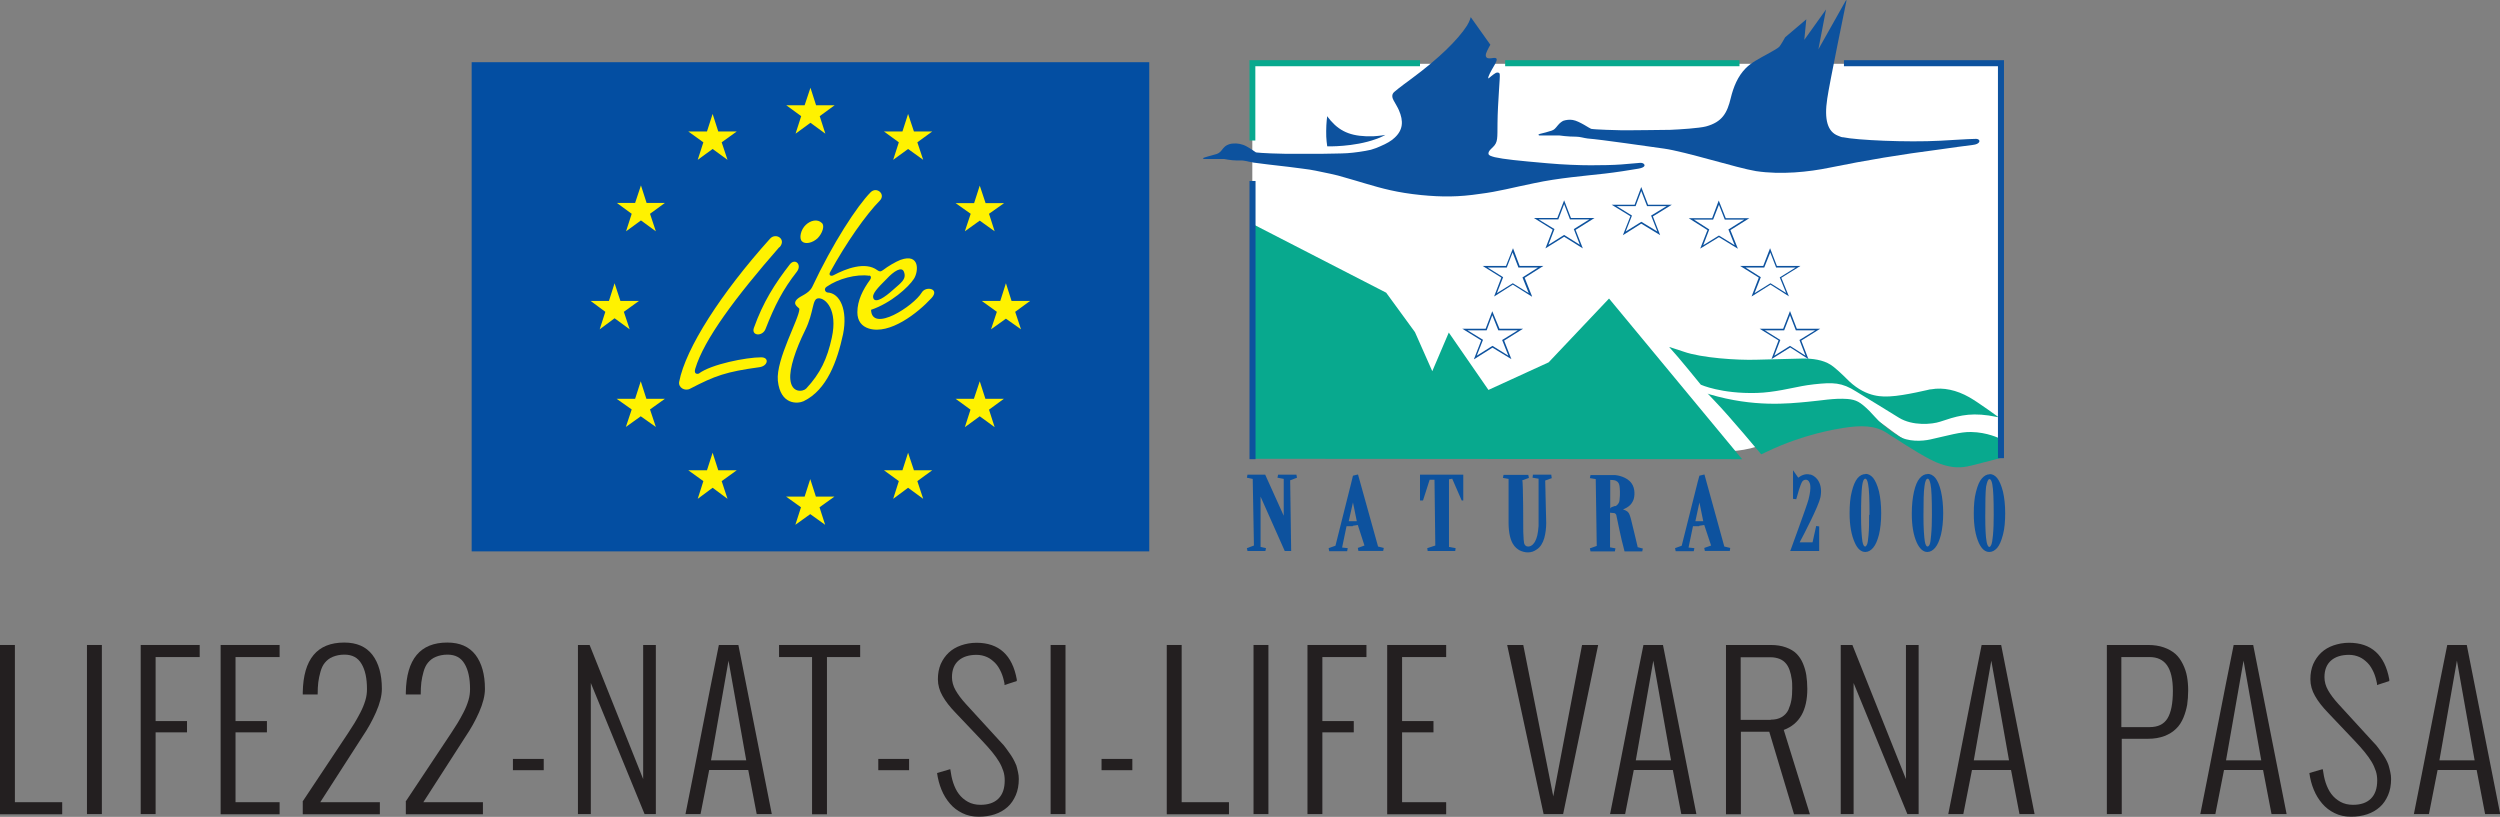 <?xml version="1.0" encoding="UTF-8"?>
<svg id="Layer_2" data-name="Layer 2" xmlns="http://www.w3.org/2000/svg" viewBox="0 0 124.19 40.58">
  <rect x="0" y="0" width="124.19" height="40.58" fill="#808080" stroke="none"/>
  <g id="Layer_1-2" data-name="Layer 1">
    <rect x="23.43" y="3.09" width="33.66" height="24.3" style="fill: #034ea2;"/>
    <polyline points="32.58 11.49 31.84 10.95 31.1 11.49 31.38 10.62 30.64 10.08 31.55 10.08 31.84 9.21 32.12 10.08 33.03 10.08 32.29 10.62 32.58 11.49" style="fill: #fff200; fill-rule: evenodd;"/>
    <polyline points="36.14 7.94 35.4 7.4 34.66 7.94 34.94 7.07 34.19 6.53 35.12 6.53 35.4 5.66 35.68 6.53 36.6 6.53 35.85 7.07 36.14 7.94" style="fill: #fff200; fill-rule: evenodd;"/>
    <polyline points="41 6.64 40.26 6.1 39.52 6.64 39.8 5.77 39.06 5.23 39.97 5.23 40.26 4.36 40.54 5.23 41.46 5.23 40.72 5.77 41 6.64" style="fill: #fff200; fill-rule: evenodd;"/>
    <polyline points="45.86 7.94 45.11 7.4 44.37 7.94 44.65 7.07 43.91 6.53 44.83 6.53 45.11 5.66 45.4 6.53 46.31 6.53 45.57 7.07 45.86 7.94" style="fill: #fff200; fill-rule: evenodd;"/>
    <polyline points="49.41 11.49 48.67 10.96 47.93 11.49 48.22 10.62 47.47 10.09 48.39 10.09 48.67 9.22 48.96 10.09 49.88 10.09 49.13 10.62 49.41 11.49" style="fill: #fff200; fill-rule: evenodd;"/>
    <polyline points="50.72 16.36 49.97 15.83 49.23 16.36 49.52 15.49 48.77 14.95 49.69 14.95 49.97 14.07 50.25 14.95 51.17 14.95 50.43 15.49 50.72 16.36" style="fill: #fff200; fill-rule: evenodd;"/>
    <polyline points="49.41 21.22 48.67 20.68 47.93 21.22 48.21 20.35 47.47 19.81 48.38 19.81 48.67 18.94 48.95 19.81 49.87 19.81 49.13 20.35 49.41 21.22" style="fill: #fff200; fill-rule: evenodd;"/>
    <polyline points="45.86 24.78 45.11 24.23 44.37 24.78 44.65 23.9 43.91 23.36 44.83 23.36 45.11 22.49 45.4 23.36 46.31 23.36 45.57 23.9 45.86 24.78" style="fill: #fff200; fill-rule: evenodd;"/>
    <polyline points="40.99 26.07 40.25 25.54 39.51 26.07 39.79 25.2 39.05 24.67 39.97 24.67 40.25 23.8 40.53 24.67 41.45 24.67 40.71 25.2 40.99 26.07" style="fill: #fff200; fill-rule: evenodd;"/>
    <polyline points="36.14 24.78 35.4 24.23 34.66 24.78 34.94 23.9 34.19 23.36 35.12 23.36 35.4 22.49 35.68 23.36 36.6 23.36 35.85 23.9 36.14 24.78" style="fill: #fff200; fill-rule: evenodd;"/>
    <polyline points="32.58 21.21 31.83 20.68 31.09 21.21 31.38 20.34 30.63 19.81 31.55 19.81 31.83 18.94 32.11 19.81 33.03 19.81 32.29 20.34 32.58 21.21" style="fill: #fff200; fill-rule: evenodd;"/>
    <polyline points="31.28 16.36 30.53 15.81 29.79 16.36 30.07 15.49 29.34 14.95 30.25 14.95 30.53 14.07 30.82 14.95 31.74 14.95 30.99 15.49 31.28 16.36" style="fill: #fff200; fill-rule: evenodd;"/>
    <path d="M38.71,12.28c-2.17,2.48-3.74,4.59-4.17,6.03-.07.22.03.29.17.25.62-.47,2.37-.81,3.1-.81.42,0,.34.43-.08.49-1.67.23-2.2.42-3.45,1.07-.26.14-.6-.06-.54-.35.32-1.66,2.09-4.41,4.51-7.1.28-.32.83.01.48.42" style="fill: #fff200; fill-rule: evenodd;"/>
    <path d="M39.59,13.49c-.69.88-1.1,1.67-1.56,2.85-.15.39-.72.35-.58-.05.46-1.29,1.05-2.21,1.78-3.15.26-.34.62,0,.36.35" style="fill: #fff200; fill-rule: evenodd;"/>
    <path d="M40.03,11.17c.23-.22.58-.31.8-.09.15.14.02.52-.22.76-.25.23-.61.31-.77.15-.16-.15-.06-.59.19-.82" style="fill: #fff200; fill-rule: evenodd;"/>
    <path d="M43.39,14.82c-.1-.21.22-.53.65-.96.35-.38.77-.66.87-.34.13.36-.17.54-.56.89-.39.35-.84.66-.96.42M40.65,14.82c-.32.02-.2.67-.66,1.6-.47.95-.78,1.89-.73,2.42.06.71.64.62.79.46.7-.75,1.04-1.47,1.27-2.52.31-1.4-.32-1.99-.67-1.96ZM43.19,13.7c-.65-.1-1.56.15-2.12.54-.17.11-.07.28.04.29.62.03,1.01.87.77,2.07-.29,1.34-.8,2.77-1.96,3.33-.28.13-1.15.21-1.28-1.02-.1-1.06,1.07-3.09,1.07-3.56,0-.07-.37-.21-.13-.47.17-.19.59-.27.77-.63,1.02-2.17,2.22-4.01,2.9-4.7.3-.3.76.1.46.41-.69.7-1.67,2.09-2.48,3.57-.08.17.08.2.18.14.62-.33,1.58-.69,2.17-.25.1.07.16.09.28,0,.26-.2.62-.41.87-.51.98-.35.9.59.67.94-.27.42-1.15,1.21-2.13,1.54.04,1.16,2.12-.19,2.52-.86.2-.34.92-.19.48.28-.68.74-2.07,1.83-3.11,1.51-.35-.11-.57-.37-.57-.81,0-.57.27-1.12.63-1.61.06-.09.07-.17-.03-.22Z" style="fill: #fff200; fill-rule: evenodd;"/>
    <path d="M95.97,25.57c0-.77-.02-1.28-.07-1.52-.04-.18-.08-.27-.14-.27-.07,0-.13.12-.16.38-.04.26-.05.74-.05,1.47,0,.6.03,1.03.07,1.28.03.16.08.24.13.24.04,0,.08-.04.11-.11.03-.07.05-.22.07-.45.03-.31.04-.65.04-1.01M95.76,23.54c.14,0,.27.07.38.2.11.14.21.36.28.67.07.31.11.67.11,1.08s-.04.77-.11,1.07c-.08.3-.17.51-.29.65-.12.14-.25.21-.39.21-.2,0-.38-.16-.52-.46-.17-.37-.25-.86-.25-1.45,0-.42.04-.78.11-1.09.07-.3.16-.52.28-.66.12-.14.25-.21.39-.21" style="fill: #0d529e;"/>
    <path d="M99.04,25.59c0-.77-.02-1.28-.07-1.53-.03-.17-.08-.26-.14-.26-.07,0-.12.13-.17.38-.03.25-.04.75-.04,1.47,0,.6.02,1.03.07,1.28.03.15.08.24.13.24.04,0,.07-.04.1-.11.03-.07.06-.22.08-.45.03-.31.04-.65.04-1.01M98.84,23.55c.14,0,.27.07.38.21.11.14.2.36.28.66.07.31.11.67.11,1.07s-.03.77-.11,1.07c-.08.3-.17.52-.29.66-.12.13-.24.2-.39.2-.21,0-.38-.15-.52-.45-.17-.38-.25-.86-.25-1.46,0-.42.03-.78.11-1.08.08-.31.17-.53.29-.66.12-.14.25-.21.39-.21" style="fill: #0d529e;"/>
    <path d="M92.87,25.57c0-.77-.02-1.28-.07-1.52-.03-.18-.08-.27-.14-.27-.07,0-.13.12-.16.38-.03.26-.05.74-.05,1.47,0,.6.03,1.03.07,1.28.03.16.08.24.13.24.04,0,.07-.04.1-.11.03-.07.05-.22.07-.45.03-.31.03-.65.03-1.01M92.68,23.54c.13,0,.26.07.37.2.11.14.21.36.29.67.07.31.11.67.11,1.08s-.04.77-.11,1.07c-.08.3-.17.51-.29.65-.12.14-.25.21-.39.21-.21,0-.39-.16-.52-.46-.17-.37-.26-.86-.26-1.46,0-.42.03-.78.11-1.08.07-.3.17-.52.28-.66.12-.14.25-.21.4-.21" style="fill: #0d529e;"/>
    <path d="M62.21,3.17v17.53h19.72c.12.42.46.78,1,1.1.72.42,1.59.63,2.61.63s1.89-.21,2.61-.63c0,0,2.08-.83,2.72-.87.65-.05,1.97-.36,2.66.14.69.51,1.52,1.19,2.21,1.19s3.58.05,3.58.05V3.17h-37.1" style="fill: #fff;"/>
    <polyline points="62.21 22.79 86.54 22.81 79.93 14.83 76.93 18 73.94 19.37 71.97 16.52 71.15 18.44 70.29 16.5 68.86 14.54 62.21 11.12 62.21 22.79" style="fill: #08a98e;"/>
    <path d="M89.73.96l-1.05.89s-.21.38-.29.47c-.1.1-.34.22-.62.38-.36.2-.76.4-1.04.68-.41.41-.62.95-.75,1.48-.18.76-.43,1.2-1.23,1.42-.35.09-1.31.15-1.78.17-.04,0-2.21.03-2.47.02-.1,0-1.28-.03-1.46-.07-.04,0-.59-.39-.91-.44-.17-.03-.35,0-.47.04-.06.03-.16.09-.26.21-.15.18-.18.23-.32.28-.04.02-.55.16-.58.16-.07.02-.08.05-.08.05l.04.03h1.01s.4.06.83.06c.19,0,.39.07.57.09.67.05,3.11.41,3.78.5,1.08.15,3.65.97,4.58,1.12,1.26.19,2.63.04,3.65-.17,1.87-.38,3.5-.65,5.5-.91.19-.03,1.57-.22,1.62-.22.35-.04.33-.2.33-.2,0,0-.01-.12-.23-.1-.27,0-1.49.08-1.71.09-1.67.09-4.18-.03-4.82-.17-.08,0-.13-.02-.27-.08-.51-.2-.69-.79-.53-1.84.09-.67.96-4.89.96-4.89h0s-.03,0-.05.04c-.05.08-1.35,2.4-1.35,2.4l.38-1.98-1.08,1.51.1-1.02" style="fill: #0d529e;"/>
    <path d="M74.04,2.23l-.98-1.38s-.04.19-.19.43c-.46.71-1.4,1.63-2.74,2.62-.07.05-.67.49-.86.66-.16.13-.11.3-.04.43.07.13.2.34.26.48.24.55.21.99-.22,1.38-.16.15-.38.28-.71.42-.08.04-.28.12-.46.17-.29.07-.84.15-1.18.17-.29.02-.93.02-1.25.03-.29,0-1.5,0-1.81,0-1.15-.02-1.47-.07-1.47-.07,0,0-.27-.19-.45-.29-.23-.13-.48-.17-.68-.15-.12,0-.29.05-.4.14-.04.04-.05.05-.1.1-.11.15-.18.23-.32.28-.08.03-.49.13-.59.17-.1.03-.1.05-.1.05l.07.03h1s.35.07.58.07h.26c.12,0,.19.03.29.04.09.03.23.04.34.07.1.02,1.2.15,1.74.21.39.06.97.11,1.33.19.43.09,1.06.21,1.42.33.1.03.98.28,1.06.31.81.24,1.56.45,2.76.57,1.02.1,1.86.1,2.92-.06.9-.11,1.65-.32,2.69-.53,1.21-.26,2.49-.36,3.54-.48.45-.05,1.3-.18,1.63-.24.37-.06.31-.19.31-.19,0,0-.03-.11-.22-.1-.05,0-.76.07-.94.08-.39.03-.98.04-1.51.04-.57,0-1.37-.03-2.15-.1-1.49-.13-2.16-.2-2.61-.3-.14-.04-.33-.08-.32-.19,0-.09.06-.16.22-.31.26-.25.22-.45.23-1.19.01-1.05.14-2.33.11-2.43,0-.08-.11-.11-.19-.07-.12.06-.37.28-.37.28,0,0-.02-.04,0-.09.05-.16.25-.49.33-.63.07-.13.08-.18.08-.23,0-.04-.03-.09-.17-.07-.08.01-.12.02-.2.02-.1,0-.21-.05-.16-.24.04-.13.22-.45.22-.45" style="fill: #0d529e;"/>
    <path d="M65.93,7.26s-.06-.37-.05-.75c0-.39.05-.74.05-.74,0,0,.09.13.18.23.51.58,1.1.8,2.11.77.35-.02.6-.07.6-.07,0,0-.22.13-.47.21-1.1.4-2.41.36-2.41.36" style="fill: #0d529e;"/>
    <polyline points="64.43 23.73 64.4 23.58 63.49 23.58 63.46 23.73 63.77 23.79 63.77 25.62 62.85 23.58 61.97 23.58 61.94 23.73 62.23 23.79 62.29 27.1 61.94 27.23 61.97 27.37 62.86 27.37 62.89 27.23 62.62 27.17 62.62 24.67 63.82 27.37 64.14 27.37 64.09 23.86 64.43 23.73" style="fill: #0d529e;"/>
    <path d="M68.46,27.16l-1-3.59-.25.06-.08.33-.79,3.15-.34.12.03.15h.89l.03-.15-.28-.03.22-1.06h.31v-.02s.25-.04.25-.04l.33,1.02-.33.12.03.15h1.23l.03-.15-.28-.07M67.28,25.89h-.28l.21-.93.19.93h-.13Z" style="fill: #0d529e;"/>
    <polyline points="70.54 23.58 70.54 24.86 70.69 24.86 71.02 23.83 71.26 23.83 71.3 27.1 70.9 27.23 70.92 27.37 72.29 27.37 72.31 27.23 71.98 27.17 71.98 23.81 72.14 23.78 72.61 24.86 72.69 24.86 72.69 23.58 70.54 23.58" style="fill: #0d529e;"/>
    <path d="M77.08,23.73l-.02-.15h-.91l-.02.15.3.05v2.35c-.03.4-.08.58-.17.76-.05.1-.17.26-.35.26-.1,0-.17-.06-.2-.17-.01-.05-.03-.22-.04-.55,0-.09,0-2.54-.05-2.57l.33-.12-.03-.15h-1.23l-.03.15.28.05v2.19c.01,1.02.35,1.24.55,1.36.15.07.28.1.41.1h0c.15,0,.29-.04.43-.14.39-.24.47-.84.48-1.3l-.05-2.13.33-.12" style="fill: #0d529e;"/>
    <path d="M81.35,27.16s-.31-1.31-.33-1.37c-.01-.06-.05-.16-.07-.22-.05-.14-.16-.22-.33-.26.01,0,.02,0,.03-.01.24-.11.39-.22.49-.46.07-.18.1-.57-.09-.83-.23-.33-.71-.4-.81-.41-.07,0-.41,0-.41,0h-.82l-.03.15.29.05.05,3.32-.34.12.03.15h1.21l.03-.15-.27-.05v-1.72l.22.02s.06.02.09.09c.02.07.21,1.08.41,1.81h.88l.03-.14-.26-.07M79.99,23.84c.08,0,.18.01.22.02.07.02.21.07.24.28.02.15.04.39,0,.72-.02.15-.11.23-.19.28h-.05c-.11.04-.19.05-.22.12v-1.44Z" style="fill: #0d529e;"/>
    <path d="M85.66,27.16l-.99-3.59-.25.06-.09.33h0l-.79,3.15-.33.12.03.15h.9l.03-.15-.29-.03.22-1.06h.31v-.02s.25-.04.25-.04l.34,1.02-.34.12.03.15h1.24l.02-.15-.29-.07M84.48,25.89h-.26l.2-.93.19.93h-.13Z" style="fill: #0d529e;"/>
    <path d="M89.93,23.58c-.25-.08-.49.06-.6.15l-.26-.37v1.42l.16.02c.05-.19.2-.73.3-.88.09-.12.26-.12.33,0,.04.06.15.23-.02.89-.09.35-.87,2.44-.87,2.46l-.04.1h1.44v-1.22l-.15-.02-.18.81h-.64c.22-.41.94-1.8,1.03-2.23.13-.63-.15-1.03-.49-1.14" style="fill: #0d529e;"/>
    <path d="M62.36,6.98h-.29v-3.99h8.47v.3h-8.18v3.69M86.41,3.29h-11.64v-.3h11.64v.3Z" style="fill: #08a98e;"/>
    <rect x="62.07" y="8.99" width=".3" height="13.82" style="fill: #0d529e;"/>
    <path d="M82.93,17.26s.04.03.06.06c.35.37,1.5,1.79,1.5,1.79,0,0,1.01.46,2.78.41.84-.02,1.79-.26,2.24-.34.17-.03.34-.06.61-.09.94-.1,1.37-.1,2.09.36.18.11,2,1.22,2.12,1.3.68.42,1.65.33,2.04.2.78-.26,1.38-.46,2.42-.31.13.02.5.09.5.09,0,0-1.01-.74-1.47-1-.62-.35-1.28-.5-1.89-.39-.12.02,0-.01,0-.01,0,0-1.34.33-2.04.36-.31.01-1.13.09-2.03-.75-.42-.42-.73-.7-.92-.82-.39-.25-.91-.31-1.37-.31-.15,0-1.35.03-2.32.06-.96.03-2.73-.09-3.61-.4-.19-.06-.7-.23-.7-.23" style="fill: #08a98e;"/>
    <path d="M99.37,22.75l-.04-.97s-.61-.31-1.42-.32c-.54-.01-1.11.17-2.02.37-.4.09-1.12.13-1.6-.18-.39-.25-.7-.49-.98-.76-.13-.13-.25-.27-.45-.48-.46-.45-.65-.55-1.08-.59-.68-.05-1.29.08-1.99.14-.96.09-2.65.28-4.86-.37-.13-.04-.12-.06-.12-.06,0,0,.27.28.37.39.78.81,2.31,2.65,2.31,2.65,0,0,.1-.05.32-.15,1.8-.86,3.44-1.11,3.75-1.16.89-.14,1.59-.14,2.19.26.17.12.17.11.36.23.66.43,1.74,1.12,2.29,1.3.59.2,1,.21,1.52.08.61-.15,1.47-.38,1.47-.38" style="fill: #08a98e;"/>
    <polyline points="99.55 22.76 99.25 22.76 99.25 3.29 91.6 3.29 91.6 2.99 99.55 2.99 99.55 22.76" style="fill: #0d529e;"/>
    <path d="M89.85,17.85l-.92-.59-.93.58.35-.93-.94-.58h1.17l.34-.88.34.88h1.16l-.94.59.36.93M87.67,16.41l.77.48-.3.78.78-.49.77.49-.3-.78.78-.48h-.96l-.29-.75-.29.75h-.96ZM73.22,17.84l.36-.93-.94-.58h1.16l.33-.87.36.87h1.17l-.94.59.36.92-.94-.57-.92.58ZM74.14,17.18l.79.49-.31-.78.78-.48h-.97l-.3-.75-.28.75h-.95l.77.47-.31.79.78-.49ZM88.88,14.73l-.93-.59-.94.59.36-.94-.93-.58h1.15l.34-.88.34.88h1.17l-.95.59.38.93ZM86.71,13.29l.76.48-.31.79.79-.49.78.49-.32-.78.79-.49h-.97l-.29-.75-.3.75h-.94ZM76.09,14.73l-.94-.59-.93.59.36-.94-.93-.58h1.16l.35-.88.33.88h1.18l-.93.59.37.93ZM73.9,13.29l.77.48-.31.79.79-.49.79.49-.31-.78.77-.49h-.97l-.29-.75-.29.75h-.95ZM86.32,12.35l-.93-.57-.93.57.36-.92-.93-.59h1.16l.33-.88.35.88h1.17l-.94.59.37.92ZM84.15,10.91l.76.49-.3.78.78-.48.78.48-.31-.78.78-.49h-.96l-.29-.74-.29.74h-.95ZM78.63,12.34l-.93-.58-.93.58.36-.93-.93-.58h1.16l.34-.88.34.88h1.17l-.94.59.36.92ZM76.45,10.91l.77.47-.3.78.78-.49.78.49-.3-.78.77-.48h-.96l-.29-.76-.29.76h-.96ZM80.62,11.68l.37-.94-.93-.57h1.14l.33-.88.34.88h1.18l-.94.58.36.93-.94-.57-.92.58ZM81.54,11.02l.79.48-.31-.79.77-.47h-.97l-.29-.75-.28.75h-.94l.76.47-.31.79.77-.48Z" style="fill: #0d529e;"/>
    <g>
      <path d="M0,32.04h.74v7.81h2.35v.6H0v-8.4Z" style="fill: #231f20;"/>
      <path d="M4.32,32.04h.74v8.4h-.74v-8.4Z" style="fill: #231f20;"/>
      <path d="M6.99,32.04h2.93v.6h-2.19v3.18h1.56v.56h-1.56v4.06h-.74v-8.4Z" style="fill: #231f20;"/>
      <path d="M10.96,32.04h2.93v.6h-2.19v3.18h1.56v.56h-1.56v3.47h2.19v.6h-2.93v-8.4Z" style="fill: #231f20;"/>
      <path d="M15.03,39.82l2.26-3.4c.13-.2.24-.37.32-.5.08-.13.18-.31.29-.52.11-.21.19-.41.25-.61s.08-.38.08-.56c0-.53-.09-.95-.27-1.25-.18-.31-.46-.46-.85-.46-.22,0-.41.04-.58.11s-.29.17-.39.29-.17.27-.22.45-.09.36-.11.53c-.02.17-.03.38-.03.6h-.74v-.11c.03-1.65.72-2.47,2.06-2.47.62,0,1.08.2,1.4.61.31.41.47.97.47,1.69,0,.34-.1.73-.29,1.16-.19.43-.41.82-.66,1.19l-2.11,3.28h2.96v.6h-3.83v-.62Z" style="fill: #231f20;"/>
      <path d="M20.15,39.82l2.26-3.4c.13-.2.24-.37.32-.5.08-.13.18-.31.29-.52.11-.21.19-.41.25-.61s.08-.38.08-.56c0-.53-.09-.95-.27-1.25-.18-.31-.46-.46-.85-.46-.22,0-.41.04-.58.11s-.29.17-.39.29-.17.27-.22.45-.09.36-.11.53c-.02.17-.03.38-.03.6h-.74v-.11c.03-1.65.72-2.47,2.06-2.47.62,0,1.08.2,1.4.61.31.41.47.97.47,1.69,0,.34-.1.73-.29,1.16-.19.43-.41.82-.66,1.19l-2.11,3.28h2.96v.6h-3.83v-.62Z" style="fill: #231f20;"/>
      <path d="M25.48,37.7h1.53v.56h-1.53v-.56Z" style="fill: #231f20;"/>
      <path d="M28.72,32.04h.57l2.66,6.66v-6.66h.63v8.4h-.56l-2.67-6.51v6.51h-.64v-8.4Z" style="fill: #231f20;"/>
      <path d="M34.05,40.45c.26-1.31.54-2.71.83-4.22.29-1.5.57-2.9.83-4.19h.97l1.66,8.4h-.75l-.42-2.19h-1.94l-.43,2.19h-.75ZM37.07,37.77l-.88-4.95-.87,4.95h1.76Z" style="fill: #231f20;"/>
      <path d="M40.34,32.64h-1.64v-.6h4.03v.6h-1.65v7.81h-.74v-7.81Z" style="fill: #231f20;"/>
      <path d="M43.63,37.7h1.53v.56h-1.53v-.56Z" style="fill: #231f20;"/>
      <path d="M47.21,38.23c.03.22.07.44.14.65s.16.4.28.56.27.29.45.39.39.15.63.15c.38,0,.68-.1.89-.31s.31-.51.31-.9c0-.16-.02-.32-.07-.47s-.12-.31-.21-.46-.21-.32-.35-.49-.3-.35-.49-.55l-1.31-1.38c-.29-.3-.51-.58-.66-.85-.15-.26-.23-.54-.23-.83s.05-.53.14-.75c.1-.22.23-.41.4-.57.17-.16.38-.28.61-.36s.49-.13.77-.13c1.11,0,1.78.61,2,1.82v.08s-.61.2-.61.2v-.07c-.04-.21-.09-.39-.17-.57-.08-.17-.17-.33-.29-.45s-.25-.23-.41-.3c-.16-.07-.33-.11-.52-.11-.37,0-.67.09-.89.28s-.33.47-.33.83c0,.22.06.44.18.65s.29.44.51.68l1.73,1.89c.1.1.2.21.28.33s.17.23.24.34c.07.11.13.21.17.3.04.09.07.16.09.2.03.09.05.2.08.32s.04.24.04.35c0,.3-.05.57-.15.8-.1.23-.23.43-.41.59s-.39.28-.63.36c-.24.08-.51.12-.8.12-.31,0-.58-.06-.82-.18s-.44-.27-.61-.47c-.17-.2-.31-.42-.42-.69s-.18-.54-.22-.83l.65-.19Z" style="fill: #231f20;"/>
      <path d="M52.19,32.04h.74v8.4h-.74v-8.4Z" style="fill: #231f20;"/>
      <path d="M54.72,37.7h1.53v.56h-1.53v-.56Z" style="fill: #231f20;"/>
      <path d="M57.96,32.04h.74v7.81h2.35v.6h-3.09v-8.4Z" style="fill: #231f20;"/>
      <path d="M62.27,32.04h.74v8.4h-.74v-8.4Z" style="fill: #231f20;"/>
      <path d="M64.95,32.04h2.93v.6h-2.19v3.18h1.56v.56h-1.56v4.06h-.74v-8.4Z" style="fill: #231f20;"/>
      <path d="M68.91,32.04h2.93v.6h-2.19v3.18h1.56v.56h-1.56v3.47h2.19v.6h-2.93v-8.4Z" style="fill: #231f20;"/>
      <path d="M74.87,32.04h.8l1.49,7.52,1.43-7.52h.8l-1.74,8.4h-.97l-1.81-8.4Z" style="fill: #231f20;"/>
      <path d="M79.98,40.45c.26-1.31.54-2.71.83-4.22.29-1.5.57-2.9.83-4.19h.97l1.66,8.4h-.75l-.42-2.19h-1.94l-.43,2.19h-.75ZM83.01,37.77l-.88-4.95-.87,4.95h1.76Z" style="fill: #231f20;"/>
      <path d="M85.73,32.04h2.24c.28,0,.53.04.75.12s.39.18.52.31c.13.13.24.29.32.48.08.19.14.39.17.59.03.2.05.43.05.68,0,1.07-.39,1.75-1.17,2.04l1.3,4.19h-.79l-1.23-4.1h-1.41v4.1h-.74v-8.4ZM87.97,35.75c.21,0,.39-.04.54-.13s.26-.21.33-.36c.07-.16.12-.32.15-.49s.04-.36.04-.58c0-.18,0-.34-.03-.48-.02-.14-.05-.28-.1-.42-.05-.14-.11-.25-.19-.34-.08-.09-.18-.17-.31-.22s-.28-.08-.44-.08h-1.49v3.11h1.49Z" style="fill: #231f20;"/>
      <path d="M91.45,32.04h.57l2.66,6.66v-6.66h.63v8.4h-.56l-2.67-6.51v6.51h-.64v-8.4Z" style="fill: #231f20;"/>
      <path d="M96.78,40.45c.26-1.31.54-2.71.83-4.22.29-1.5.57-2.9.83-4.19h.97l1.66,8.4h-.75l-.42-2.19h-1.94l-.43,2.19h-.75ZM99.8,37.77l-.88-4.95-.87,4.95h1.76Z" style="fill: #231f20;"/>
      <path d="M104.65,32.04h2.06c.29,0,.55.04.78.12.23.08.42.19.57.32s.27.3.37.5.17.4.21.62c.04.22.06.45.06.7s-.02.5-.05.71c-.04.22-.1.43-.19.65-.09.21-.21.4-.36.54-.15.15-.34.27-.57.36-.24.09-.51.14-.82.14h-1.31v3.74h-.74v-8.4ZM106.78,36.12c.42,0,.71-.14.89-.43.18-.29.27-.75.27-1.37,0-.58-.1-1-.29-1.27s-.48-.41-.87-.41h-1.4v3.48h1.4Z" style="fill: #231f20;"/>
      <path d="M109.3,40.45c.26-1.31.54-2.71.83-4.22.29-1.5.57-2.9.83-4.19h.97l1.66,8.4h-.75l-.42-2.19h-1.94l-.43,2.19h-.75ZM112.33,37.77l-.88-4.95-.87,4.95h1.76Z" style="fill: #231f20;"/>
      <path d="M115.39,38.23c.03.22.07.44.14.65.07.21.16.4.28.56s.27.29.45.39c.18.1.39.15.63.15.38,0,.68-.1.89-.31.21-.21.31-.51.31-.9,0-.16-.02-.32-.07-.47-.05-.15-.12-.31-.21-.46-.1-.16-.21-.32-.35-.49s-.3-.35-.49-.55l-1.31-1.38c-.29-.3-.51-.58-.66-.85-.15-.26-.23-.54-.23-.83s.05-.53.14-.75c.1-.22.23-.41.4-.57.17-.16.38-.28.61-.36.24-.08.49-.13.77-.13,1.11,0,1.78.61,2,1.82v.08s-.61.2-.61.2v-.07c-.04-.21-.09-.39-.17-.57-.08-.17-.17-.33-.29-.45s-.25-.23-.41-.3c-.16-.07-.33-.11-.52-.11-.37,0-.67.09-.89.28-.22.19-.33.47-.33.83,0,.22.06.44.18.65s.29.44.51.68l1.73,1.89c.1.1.2.21.28.33s.17.23.24.34c.07.11.13.21.17.3.04.09.07.16.08.2.03.09.05.2.08.32.03.12.04.24.04.35,0,.3-.05.57-.15.8-.1.23-.23.43-.41.59s-.39.28-.63.36c-.24.08-.51.12-.8.12-.31,0-.58-.06-.82-.18s-.44-.27-.61-.47c-.17-.2-.31-.42-.42-.69-.11-.26-.18-.54-.22-.83l.65-.19Z" style="fill: #231f20;"/>
      <path d="M119.91,40.45c.26-1.31.54-2.71.83-4.22.29-1.5.57-2.9.83-4.19h.97l1.66,8.4h-.75l-.42-2.19h-1.94l-.43,2.19h-.75ZM122.93,37.77l-.88-4.95-.87,4.95h1.76Z" style="fill: #231f20;"/>
    </g>
  </g>
</svg>